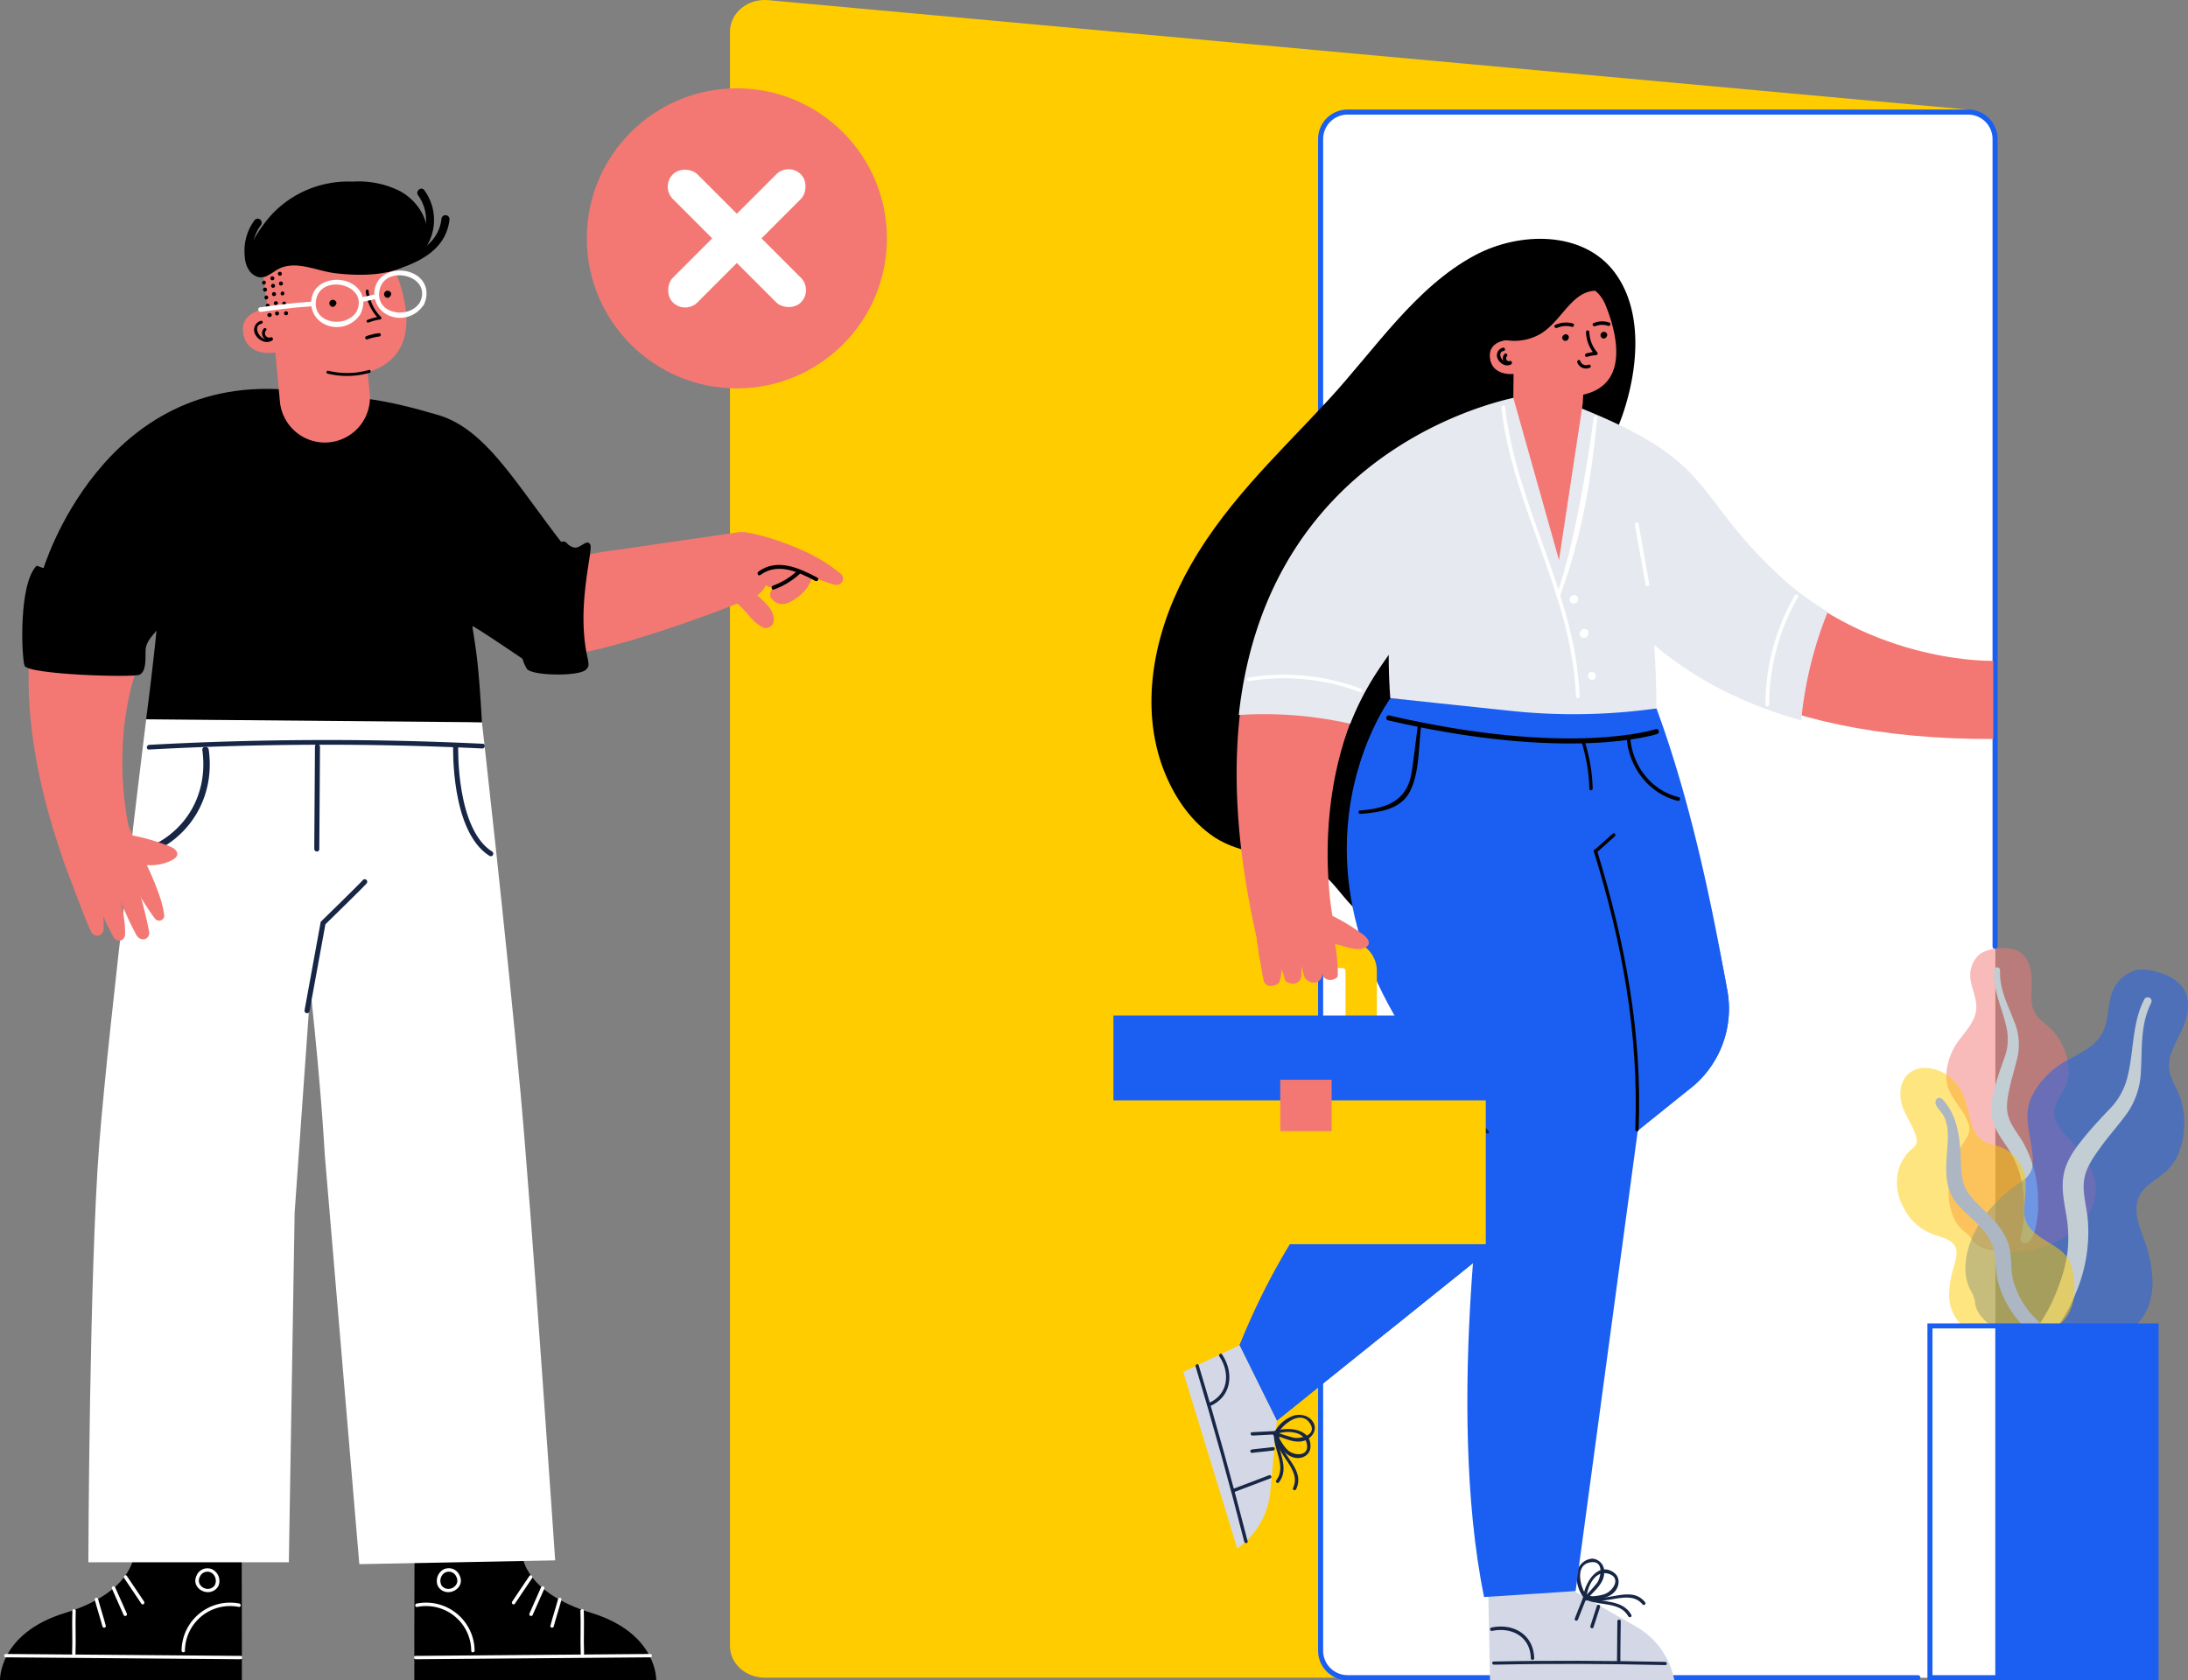 <svg xmlns="http://www.w3.org/2000/svg" xmlns:xlink="http://www.w3.org/1999/xlink" viewBox="0 0 648.82 498.4"><rect x="0" y="0" width="648.82" height="498.4" fill="#808080" stroke="none"/><defs><style>.cls-1{fill:#1a5ff2;}.cls-2{fill:#fc0;}.cls-14,.cls-3{fill:#fff;}.cls-10,.cls-15,.cls-17,.cls-4{fill:none;}.cls-14,.cls-4{stroke:#1a5ff2;}.cls-10,.cls-14,.cls-15,.cls-17,.cls-4{stroke-linecap:round;}.cls-10,.cls-14,.cls-15,.cls-4{stroke-miterlimit:10;stroke-width:1.5px;}.cls-5{fill:#d4d8e6;}.cls-6{fill:#182645;}.cls-7{clip-path:url(#clip-path);}.cls-8{fill:#f37873;}.cls-9{fill:#e7e9f0;}.cls-10,.cls-17{stroke:#000;}.cls-11{opacity:0.5;isolation:isolate;}.cls-12{fill:#c3cdd4;}.cls-13{fill:#adb7c3;}.cls-15{stroke:#182645;}.cls-16{fill:#f8714d;}.cls-17{stroke-linejoin:round;}</style><clipPath id="clip-path"><path class="cls-1" d="M446.68,210.12s-43.15,3.39-.34,98.52c0,0-50.38,19.79-78.78,90.33l11.07,22.4,121.92-98a30.15,30.15,0,0,0,11.64-29.72c-3.61-19.77-10.81-51.93-23.18-79.8Z"/></clipPath></defs><title>insufficient access</title><g id="Layer_2" data-name="Layer 2"><g id="Layer_1-2" data-name="Layer 1"><path class="cls-2" d="M581.35,497.6H226.79c-5.7,0-10.32-4.19-10.32-9.36V9.36c0-5.54,5.27-9.87,11.35-9.31L582.38,32.39c5.27.48,9.29,4.51,9.29,9.32V488.24C591.67,493.41,587.05,497.6,581.35,497.6Z"/><rect class="cls-3" x="391.58" y="33.24" width="200.09" height="464.36" rx="7.93"/><path class="cls-4" d="M568.72,497.6H399.61a8,8,0,0,1-8-7.93V41.17a8,8,0,0,1,8-7.93h184a8,8,0,0,1,8,7.93V280.72"/><path d="M474.54,228.41c1.55-9.36-5.19-23.08-8.61-31.18-4.22-10-9.66-13.81-7.07-25.47,3.2-14.39,11.74-26.35,18.25-39.11,7.69-15.09,12.12-37.87,1.74-51.8-9.41-12.62-28.4-12.07-41.32-5.22-17.84,9.46-29.91,28.19-43.87,43.26-15.16,16.36-31.74,31.6-42.49,52.24C342,188.68,338,209.78,345,228.19c3,7.75,7.49,14.47,13.72,19.15,7.62,5.72,16.57,5.79,25.36,7.91,5,1.22,8.56,3.76,12,7.84,3.09,3.67,6,7.54,10.11,9.82,7.7,4.24,16.72,2.17,24.52-1.93C446.05,262.9,471.22,248.43,474.54,228.41Z"/><path class="cls-5" d="M466.9,472l18.34,10.5A23.16,23.16,0,0,1,496.5,498.4H441.84l-.51-25.63Z"/><path class="cls-6" d="M443,493.75c17-.35,33.9-.27,50.86.12.61,0,.52-.93-.08-.95-17-.38-33.91-.46-50.86-.11-.61,0-.52.95.08.94Z"/><path class="cls-6" d="M479.61,480.87c-.05,3.87-.06,7.74-.11,11.62a.49.49,0,0,0,1,0c0-3.88.06-7.75.12-11.62a.49.49,0,0,0-1,0Z"/><path class="cls-6" d="M442.45,483.74c5.7-1.22,11.33,1.61,11.49,8.09,0,.64,1,.67,1,0-.18-7.12-6.29-10.46-12.68-9.09a.5.5,0,0,0,.22,1Z"/><path class="cls-6" d="M469.55,473.55q-1.29,3.26-2.57,6.51c-.24.59.7.93.93.33q1.29-3.25,2.57-6.5c.24-.6-.7-.93-.93-.34Z"/><path class="cls-6" d="M473.54,476.29c-.61,2-1.33,4-1.94,6-.18.61.75,1,.94.33.61-2,1.33-4,1.94-6,.19-.61-.75-.95-.94-.33Z"/><path class="cls-6" d="M470.67,473.6c-2-2.51-4-9.61,1.16-10.24,3.76-.45,3,4.23,1.81,6.06a53.47,53.47,0,0,1-3.76,4.22c-.41.49.41,1.06.82.57,1.94-2.32,5.09-4.54,5-7.92a3.8,3.8,0,0,0-3.53-4,5,5,0,0,0-4.56,4.28,10.15,10.15,0,0,0,2.27,7.62c.39.5,1.16-.13.76-.64Z"/><path class="cls-6" d="M470.43,474.29c.08-3.24,2.36-8.75,6.54-7.51,3.89,1.17,1.43,5.07-1.06,6-1.92.71-4.07.63-6.06,1a.5.5,0,0,0,.17,1c2.89-.53,6.42-.24,8.65-2.53,1.56-1.59,1.91-4.35-.05-5.78-5-3.62-9.08,3.68-9.18,7.78,0,.64,1,.73,1,.08Z"/><path class="cls-6" d="M471,474.15c5,2.33,12.19-3,16.08,1.72.4.5,1.17-.14.76-.64-4.33-5.3-11.22.43-16.5-2-.58-.27-.91.66-.34.93Z"/><path class="cls-6" d="M470.68,474.66c3.95,1.59,9.81.49,12.17,4.74.31.56,1.22.15.91-.41-2.61-4.7-8.43-3.53-12.75-5.26-.59-.24-.93.7-.33.93Z"/><path class="cls-6" d="M422.24,214.54c-.24,5.07-.4,10.15-.73,15.21-.64,9.64-7.28,12.53-15.72,13.91-.69.11-.46,1.18.23,1.06,5.79-.95,12.66-2.34,15.31-8.28,2.74-6.17,1.68-15.19,2-21.85a.55.55,0,0,0-1.09-.05Z"/><path class="cls-1" d="M446.68,210.12s-43.15,3.39-.34,98.52c0,0-43.61,27.57-78.78,90.33l11.07,22.4,121.92-98a30.15,30.15,0,0,0,11.64-29.72c-3.61-19.77-9.8-53.21-21-83.57Z"/><path class="cls-1" d="M446.68,210.12s-43.15,3.39-.34,98.52c0,0-50.38,19.79-78.78,90.33l11.07,22.4,121.92-98a30.15,30.15,0,0,0,11.64-29.72c-3.61-19.77-10.81-51.93-23.18-79.8Z"/><g class="cls-7"><path class="cls-1" d="M433.16,318.58l12.78,12.12L440.81,380l-38,32.25s30.34-51.82,14.76-79.41Z"/></g><path class="cls-1" d="M412.33,207.07s-43.43,58.46,28.75,128.68c0,0-12.71,80.62-1,137.94l27.14-1.77,19-140.71S476,232,454.67,210.84Z"/><path d="M472.62,252.52C481,279.71,486,306.39,484.92,335c0,.64,1,.77,1,.13,1.12-28.65-4-55.68-12.37-82.95-.19-.61-1.11-.22-.92.39Z"/><path class="cls-6" d="M425.43,319.19c5.16,5.56,9.87,11.54,15.26,16.87.45.44,1.24-.17.78-.62-5.39-5.33-10.1-11.31-15.26-16.87-.43-.46-1.21.15-.78.62Z"/><rect class="cls-2" x="330.88" y="301.99" width="109.71" height="67.05"/><path class="cls-2" d="M372.93,307.9v-20c0-.42.49-.78,1.07-.78h24c.56,0,1,.32,1,.78v20h9.28v-20c0-5.17-4.59-9.37-10.23-9.37H374c-5.71,0-10.35,4.2-10.35,9.37v20Z"/><rect class="cls-1" x="330.17" y="301.2" width="111.13" height="25.17"/><rect class="cls-8" x="379.64" y="320.27" width="15.24" height="15.24"/><path d="M420.44,215.16c-.6,4.59-1.13,9.2-1.82,13.78-1.31,8.73-7.58,10.85-15.36,11.46-.64,0-.5,1,.13,1,5.34-.42,11.7-1.17,14.56-6.37,3-5.41,2.68-13.7,3.48-19.73a.5.5,0,0,0-1-.13Z"/><path d="M482.39,219c.69,8.95,6.92,16.56,15.18,18.53.67.16.87-.95.19-1.11-7.79-1.85-13.66-9-14.3-17.46a.54.54,0,1,0-1.07,0Z"/><path d="M469.09,220.44a49.61,49.61,0,0,1,2.2,13.47.5.5,0,0,0,1,0A50.61,50.61,0,0,0,470,220.14c-.21-.61-1.16-.3-1,.3Z"/><path d="M473.51,252.83l5.35-4.79c.47-.42-.14-1.21-.62-.78l-5.35,4.79c-.48.42.14,1.21.62.78Z"/><path class="cls-5" d="M378.63,421.37l-1.94,21.05a23.15,23.15,0,0,1-9.81,16.85h0l-16-52.35L367.56,399Z"/><path class="cls-6" d="M354.53,405.29q7.8,25.83,14.44,52c.16.61,1.15.48,1-.14-4.49-17.51-9.29-34.93-14.52-52.23-.18-.62-1.1-.22-.91.38Z"/><path class="cls-6" d="M376.33,437.56c-3.63,1.36-7.24,2.76-10.87,4.12-.6.23-.21,1.14.39.92,3.63-1.36,7.24-2.76,10.87-4.12.6-.23.21-1.14-.39-.92Z"/><path class="cls-6" d="M361.58,402.31c3.31,4.92,2.66,11.44-3.29,13.88a.5.5,0,0,0,.39.92c6.57-2.7,7.36-9.94,3.68-15.42-.35-.53-1.13.09-.78.62Z"/><path class="cls-6" d="M378.27,424.44l-7,.36c-.64,0-.5,1,.13,1l7-.36c.64,0,.51-1-.13-1Z"/><path class="cls-6" d="M377.44,429.21c-2.07.28-4.16.44-6.24.72a.49.49,0,0,0,.13,1c2.08-.27,4.17-.44,6.25-.71a.5.5,0,0,0-.14-1Z"/><path class="cls-6" d="M378.73,425.45c1.47-2.85,6.88-7.45,9.69-3.31,2.3,3.4-2.59,4.65-4.7,4.3a54.17,54.17,0,0,1-5.26-1.63c-.62-.17-1,.75-.38.92,2.81.77,5.91,2.6,8.89,1.52,2-.74,3.61-2.94,2.61-5.09s-3.68-2.91-5.8-2.33a10.21,10.21,0,0,0-6,5.25c-.3.57.63.94.92.37Z"/><path class="cls-6" d="M378,425.54c3.06-1.33,8.8-1.4,9.55,2.85.64,3.65-3.76,3.49-5.66,1.74-1.6-1.48-2.46-3.59-3.7-5.36-.37-.52-1.15.1-.78.62,1.75,2.49,3,6.09,6.31,6.93,2.2.57,4.68-.6,4.87-3,.46-5.76-7.2-6.31-11-4.66a.5.5,0,0,0,.39.91Z"/><path class="cls-6" d="M378.34,426c0,5.61,7.73,9.76,5.09,15.34-.27.58.65.95.92.38,2.92-6.16-5-10-5-15.85,0-.64-1-.5-1,.13Z"/><path class="cls-6" d="M377.76,426c.16,4.27,3.66,9.15.71,13.05a.5.5,0,0,0,.8.6c3.23-4.27-.35-9.19-.53-13.78,0-.64-1-.5-1,.13Z"/><path class="cls-8" d="M454.93,117.53s-2.18,102.19,136.15,101.66V196s-35.44,1.13-64.53-25.84C497.24,143,512.15,137.66,454.93,117.53Z"/><path class="cls-8" d="M388.67,275.51c.48,5.82,1.77,9.31,3.9,14.41a2.81,2.81,0,0,0,2.31.71c2-.45,1.86-1.25,1.83-1.9a55.7,55.7,0,0,0-1.62-12.66"/><path class="cls-8" d="M390.86,277.27c1.07,6.21,1.71,5.67,1.23,11.85a2.52,2.52,0,0,1-2.59,2.33,3.09,3.09,0,0,1-2.83-2c-1.75-6.77-2-7.07-2.87-13.89"/><path class="cls-8" d="M384.66,279.77c1.44,5.08,1.29,4,1.26,9.18a2.57,2.57,0,0,1-1.87,2.77c-1.05.27-2.81-.35-3-1.11-1.34-5.1-2.88-6-4.22-11.1"/><path class="cls-8" d="M372,272.67c.16,2.62,1.92,14.42,2.66,17.81a2.19,2.19,0,0,0,1.78,1.95c1.2.13,2.68-.45,3-1.27,1.14-3.29.52-8.49.21-11.92"/><path class="cls-8" d="M390,278.11c2.24.69,4.43,1.55,6.7,2.09s5.1,1.77,7.35,1.14c2.74-.75,2.11-2.69.25-4.08a62.84,62.84,0,0,0-14.59-8"/><path class="cls-8" d="M393.91,278.92s3.57-21.08-11.88-18.24c-12.16,2.23-10.9,6.7-8.6,23.13C374.22,289.52,388.1,287.36,393.91,278.92Z"/><path class="cls-8" d="M451.1,118s-110.53,17.38-78.61,159.51l22.62-5.94s-8-41,13.91-74.05C431.09,164.24,440.5,177.76,451.1,118Z"/><path class="cls-9" d="M451.14,117.53s-74.72,11.83-83.8,94.54a115.73,115.73,0,0,1,33.06,2.6A85,85,0,0,1,408.54,199C430.61,165.66,440.54,177.25,451.14,117.53Z"/><path class="cls-3" d="M370.42,202a64.32,64.32,0,0,1,32.86,3.28c.66.25,1-.8.31-1a65.38,65.38,0,0,0-33.42-3.3c-.7.11-.44,1.17.25,1.06Z"/><path class="cls-3" d="M432.89,172.85a45.73,45.73,0,0,0-14.51,11.2c-.45.53.29,1.32.75.79a45.18,45.18,0,0,1,14.27-11c.63-.31.12-1.27-.51-1Z"/><path class="cls-9" d="M454.39,115.67s-.43,75.65,79.73,98A115.83,115.83,0,0,1,542,181.46a84.68,84.68,0,0,1-14.17-10.57C498.56,143.72,511.61,135.8,454.39,115.67Z"/><path class="cls-3" d="M524.62,209a64.4,64.4,0,0,1,8.57-31.91c.35-.6-.64-1.07-1-.46a65.36,65.36,0,0,0-8.67,32.44c0,.71,1.08.62,1.08-.07Z"/><path class="cls-9" d="M412.29,207.07s-8.27-87,43.57-87.25c36.68-.5,35.31,90.3,35.31,90.3h0a176,176,0,0,1-42.91.75Z"/><path class="cls-8" d="M448.75,118l.08-7.08s-6.36.71-7-4.73,5.95-5.39,5.95-5.39h0c-.69-11.81,11-20.73,22.06-16.44l.44.17a10.76,10.76,0,0,1,5.84,6c3,7.39,7.58,23.35-6.64,26.53l-.14,2.59L448.75,118"/><path d="M445.7,103.12a2.31,2.31,0,0,0-1.58,3.28c.63,1.42,2.47,2.54,3.94,1.68.55-.32.09-1.2-.47-.88-1.89,1.11-4-2.71-1.68-3.11.63-.11.41-1.08-.21-1Z"/><path d="M447.69,107.08a.83.83,0,0,1-.83-1.38c.41-.47-.26-1.2-.69-.72a1.83,1.83,0,0,0,1.73,3.07.5.5,0,0,0-.21-1Z"/><path d="M470.31,98.42a10.6,10.6,0,0,0,2.61,6.74l.38-.84a13.28,13.28,0,0,0-2.92.53c-.61.19-.4,1.16.21,1a11.68,11.68,0,0,1,2.67-.52.5.5,0,0,0,.38-.83,9.52,9.52,0,0,1-2.34-6c0-.64-1-.69-1,0Z"/><path d="M471,108.18a1.77,1.77,0,0,1-2.39-1.13c-.23-.6-1.11-.13-.88.46a2.76,2.76,0,0,0,3.73,1.55c.59-.24.13-1.11-.46-.88Z"/><path d="M464.45,99.92c0,.19,0,.37,0,.55l-.46,0h0l0-.46.35-.19c-.61-.48-1.25.55-.64,1,.93.72,2.14-.71,1.18-1.48s-2.29.74-1.27,1.55,2.21-.76,1.15-1.46-2,1.24-.67,1.57c.75.18,1.11-1,.35-1.16Z"/><path d="M475.82,99.22c0,.19,0,.37,0,.55l-.46,0h0l0-.46.35-.19c-.61-.48-1.25.55-.64,1,.93.72,2.14-.71,1.18-1.47a1,1,0,0,0-1.27,1.55c1,.76,2.21-.77,1.15-1.47s-2,1.24-.67,1.57c.75.19,1.11-1,.35-1.16Z"/><path d="M461.66,97.29a6.57,6.57,0,0,1,4.45-.36c.62.17.91-.78.29-1a7.64,7.64,0,0,0-5.2.43c-.58.26-.12,1.14.46.88Z"/><path d="M473,96.78a5.38,5.38,0,0,1,3.87-.12.5.5,0,0,0,.3-1,6.43,6.43,0,0,0-4.63.19c-.59.24-.13,1.12.46.88Z"/><path class="cls-8" d="M462.3,166.11l7.06-46.54a47.91,47.91,0,0,0-20.61-1.6l13.55,48.14"/><path class="cls-3" d="M461.57,176.53c-.24.66.8,1,1,.32,6.62-18.15,9.16-33.77,11.08-52.91.08-.7-1-.74-1.08,0C472.61,123.89,468.15,158.49,461.57,176.53Z"/><path class="cls-3" d="M445.23,120.91c3.34,29.79,20.93,55.23,22.1,85.61,0,.68,1.11.72,1.08,0-1.17-30.5-18.77-56-22.12-85.89-.07-.68-1.13-.43-1.06.24Z"/><path class="cls-3" d="M467.85,178.22l.06-.16c.55-1.48-1.79-2.19-2.35-.72l-.06.16c-.55,1.48,1.79,2.19,2.35.72Z"/><path class="cls-3" d="M470.87,188.39l.12-.32c.56-1.48-1.79-2.19-2.34-.72l-.12.32c-.56,1.48,1.79,2.19,2.34.72Z"/><path class="cls-3" d="M472.62,201.55a1.23,1.23,0,0,0-1.14-2.17,1.23,1.23,0,0,0,1.14,2.17Z"/><path class="cls-3" d="M484.77,155.53,488,173.45c.12.69,1.19.47,1.07-.22l-3.18-17.91a.55.55,0,0,0-1.07.21Z"/><path d="M479.88,84.1c-.27-.13-.53-.24-.8-.34A1.93,1.93,0,0,0,478,82.28a16.35,16.35,0,0,0-6.23-1.82,1.81,1.81,0,0,0-2.13-.63l-.18.07a1.62,1.62,0,0,0-1.59-.07l-1.56.78a1.59,1.59,0,0,0-1.93-.3l-.93.44a2,2,0,0,0-2.87-.88l-13.23,8.6a1.57,1.57,0,0,0-.42,2.24l-.66.58a1.86,1.86,0,0,0-.54,1.74,1.83,1.83,0,0,0,.18,2.62,1.71,1.71,0,0,0-1,.92,18.29,18.29,0,0,1-1.95-.85c-2.1-1.1-3.39,2.37-1.3,3.45a15.37,15.37,0,0,0,14.89,0c7.9-4.47,10.44-17,22-11.62C480.73,88.56,482,85.09,479.88,84.1Z"/><path class="cls-10" d="M491.17,217s-25.46,8.41-79.36-4.06"/><g class="cls-11"><path class="cls-8" d="M592.48,281.31a10.84,10.84,0,0,1,5.45.57c3.6,1.53,4.62,5.78,4.57,9.23,0,3.72-.84,7.78,2,10.77,1.29,1.38,2.91,2.43,4.19,3.84a18,18,0,0,1,3.22,5c1.45,3.38,2.17,7.36.84,10.9-1.17,3.13-4.12,5.95-3.48,9.5s4.4,6.53,6.73,9.29c2.64,3.12,5.08,7.12,5.48,11.21a14.75,14.75,0,0,1-4,10.86c-5.24,5.93-13.11,8.83-21,8.82-3.37,0-7.19-.16-10.09-2a5.47,5.47,0,0,1-1.91-2.06,6.62,6.62,0,0,0-1.85-1.84,10.94,10.94,0,0,1-3.51-4.7c-2.88-7.13-.58-15.95,3.45-22.28,1-1.5,1.74-2.94,1.28-4.73a18.54,18.54,0,0,0-2.73-5.16,41,41,0,0,1-3-4.81,11,11,0,0,1-.94-5.64,19.12,19.12,0,0,1,4.13-10.07c2.17-2.86,4.73-5.6,4.73-9.35,0-4-2.65-7.5-1.52-11.54a7.66,7.66,0,0,1,2.93-4.39A11.79,11.79,0,0,1,592.48,281.31Z"/></g><path class="cls-12" d="M591.29,287.66a.92.92,0,0,1,1.17-.71c.66.18.64.79.63,1.34a17.92,17.92,0,0,0,.59,4.94c.84,3.38,2.39,6.5,3.61,9.75a17.72,17.72,0,0,1,1.09,10c-.68,3.24-1.75,6.4-2.44,9.64-.61,2.87-1.26,5.88-.33,8.73s2.88,5,4.3,7.47a35.08,35.08,0,0,1,4.44,16.7,30.92,30.92,0,0,1-.62,8.14c-.36,1.54-.85,3.62-2.17,4.68a1.51,1.51,0,0,1-2.16-.06c-.48-.68-.06-1.74.09-2.46a37.2,37.2,0,0,0,.64-9.53,34.37,34.37,0,0,0-1.49-9.12,30.86,30.86,0,0,0-3.88-7.58c-1.65-2.44-3.35-4.89-4-7.78s-.13-5.92.62-8.8c.79-3,1.83-6,2.9-9a15.67,15.67,0,0,0,.84-8.64C594,299.48,590.9,293.88,591.29,287.66Z"/><g class="cls-11"><path class="cls-1" d="M640.5,288.55a13.74,13.74,0,0,1,6.09,3.52c3.41,3.67,2.36,9.23.48,13.29-2,4.37-5.1,8.76-3.37,13.77.8,2.3,2.14,4.39,2.89,6.71a23.14,23.14,0,0,1,1.11,7.65c-.08,4.76-1.35,9.83-4.78,13.33-3,3.09-8,4.89-9.1,9.42-1.18,4.73,1.71,10,3,14.5,1.45,5.06,2.19,11.05.49,16.1-1.62,4.84-5.72,8.65-10.36,10.79-9.28,4.29-20.05,3.63-29.35-.52-4-1.77-8.35-3.93-10.8-7.59a7.08,7.08,0,0,1-1.15-3.43,8.65,8.65,0,0,0-1.19-3.14,14.17,14.17,0,0,1-1.64-7.38c.39-9.93,7.75-19.17,15.83-24.56,1.91-1.27,3.59-2.57,4-4.93s-.08-5.07-.47-7.52a52.55,52.55,0,0,1-1-7.27,14.17,14.17,0,0,1,1.88-7.16,25,25,0,0,1,10.17-9.76c4.06-2.25,8.5-4.16,10.49-8.59,2.1-4.7.86-10.26,4.32-14.44a10,10,0,0,1,5.75-3.68A15.3,15.3,0,0,1,640.5,288.55Z"/></g><path class="cls-12" d="M635.9,296.32a1.17,1.17,0,0,1,1.74-.24c.67.56.33,1.28,0,1.92a24,24,0,0,0-1.9,6.16c-.79,4.44-.61,8.95-.88,13.44a23.2,23.2,0,0,1-4,12.46c-2.49,3.48-5.39,6.66-7.9,10.14-2.21,3.07-4.56,6.3-5,10.17-.39,3.72.76,7.41,1.12,11.09a46,46,0,0,1-3.55,22.11,41,41,0,0,1-5,9.32c-1.23,1.63-2.9,3.83-5,4.4a1.91,1.91,0,0,1-2.49-1.21c-.21-1.06.84-2.08,1.39-2.86a48.33,48.33,0,0,0,5.74-11,45,45,0,0,0,3-11.57,40,40,0,0,0-.57-11c-.64-3.75-1.36-7.54-.64-11.32s2.95-7.08,5.34-10.09c2.52-3.19,5.28-6.15,8.09-9.1a20.58,20.58,0,0,0,5.5-9.79C632.81,311.7,632.18,303.47,635.9,296.32Z"/><g class="cls-11"><path class="cls-2" d="M570.93,316.75a12.08,12.08,0,0,1,9.3,4.8c2.65,3.29,3.19,7.32,4.26,11.24a10.06,10.06,0,0,0,3.08,5.23c1.47,1.2,3.34,1.45,5.09,2a11.85,11.85,0,0,1,7.48,7.48c1.37,4.23-.08,8.49.17,12.77.23,3.94,4.11,6.39,7.23,8.28s5.85,3.6,6.78,7.22c1,3.84,1.31,8.13-.05,11.93-2.27,6.32-8.9,9.1-15.31,9.53-5.82.39-13.13-.22-17.5-4.44a12.45,12.45,0,0,1-3.45-9.58,29.56,29.56,0,0,1,1.07-6.46,29.7,29.7,0,0,0,1.09-4.54c.4-4.12-3.4-4.91-6.64-6a15.75,15.75,0,0,1-9-7.93A15.06,15.06,0,0,1,563,346.94a13.3,13.3,0,0,1,3-5.3c.62-.67,1.49-1.23,2-1.94a2.62,2.62,0,0,0,.23-2.29c-.83-3.56-3.42-6.52-4.34-10.08-.84-3.21-.35-7.21,2.59-9.29A7.73,7.73,0,0,1,570.93,316.75Z"/></g><path class="cls-13" d="M576,326.05c4,4.22,5,9.95,5.36,15.51.18,3.11,0,6.4.91,9.42.78,2.59,2.62,4.56,4.51,6.43,3.81,3.76,8.06,7.59,9.17,13,.65,3.19.21,6.49,1.12,9.65a26.35,26.35,0,0,0,4,8.12c1.42,2,3.26,3.45,4.81,5.27.47.56,1.15,1.37,1,2.16s-1.4,1.21-2.23,1.06c-1.94-.33-3.57-2.18-4.83-3.53a30.35,30.35,0,0,1-4.71-6.44,27.5,27.5,0,0,1-3-8.38c-.5-3.07-.25-6.26-1.41-9.2-1.94-4.95-6.67-7.87-10.08-11.73-4.25-4.81-3.62-10.79-3.18-16.7.24-3.25.47-6.92-1.17-9.88-.62-1.13-2-2.19-2.29-3.48S575,325,576,326.05Z"/><rect class="cls-14" x="572.3" y="393.27" width="67.05" height="104.33"/><rect class="cls-1" x="591.67" y="393.27" width="47.68" height="104.33"/><path class="cls-8" d="M159.6,193.81c4.66,4.51,42-7.69,64-16.78a6.51,6.51,0,0,0,4-5.66l.25-4.53a6.47,6.47,0,0,0-.69-3.29l-.82-1.64a7.35,7.35,0,0,0-7.63-4l-36.87,5.35S133.39,168.48,159.6,193.81Z"/><path class="cls-8" d="M24.29,147.42c-15.55,22.4-24.48,58.1-3.45,113.24L40,252.83s-10.67-32.26,4.08-63.47c3.68-7.79,7-14.79,9.58-20.12"/><path d="M71.72,485.29v13.08L0,498.4s-.49-13.94,19.3-20,20.37-16.91,20.37-16.91h32Z"/><path class="cls-3" d="M71.29,492.14,1.7,491.57c-.67,0-.58-1,.08-1l69.6.57c.66,0,.58,1-.09,1Z"/><path class="cls-3" d="M70.84,476.62a13.39,13.39,0,0,0-16,13c0,.66-1,.58-1-.08A14.39,14.39,0,0,1,70.92,475.6c.65.11.58,1.14-.08,1Z"/><path class="cls-3" d="M22.46,477.81c-.16,4.23.09,8.45-.08,12.68,0,.66-1.05.58-1-.08.17-4.23-.08-8.45.08-12.68,0-.66,1.06-.58,1,.08Z"/><path class="cls-3" d="M37.61,467.42c1.74,2.51,3.38,5.09,5.11,7.6.38.54-.4,1.21-.78.67-1.74-2.51-3.37-5.09-5.11-7.6-.38-.55.41-1.22.78-.67Z"/><path class="cls-3" d="M34.13,470.77l3.48,7.83c.27.6-.66,1-.93.45l-3.48-7.83c-.27-.61.66-1.06.93-.45Z"/><path class="cls-3" d="M29.1,474.31c.7,2.64,1.57,5.24,2.27,7.88.17.64-.85.83-1,.19-.7-2.64-1.57-5.23-2.27-7.88-.17-.64.85-.83,1-.19Z"/><path class="cls-3" d="M63.76,470a2.84,2.84,0,0,0-1-3.48,2.42,2.42,0,0,0-3.47,1.1c-1.46,2.77,2.47,5,4.31,2.69.42-.51,1.27.07.85.59-2.61,3.19-8.14.16-6.08-3.75A3.47,3.47,0,0,1,63,465.5a3.88,3.88,0,0,1,1.78,4.89c-.28.6-1.25.25-1-.36Z"/><path class="cls-3" d="M26.2,463.37H85.65l1.72-103.74L94,265.86l2-53.62-52.58.57s-11.08,89.39-14,126.71C26.47,377.57,26.2,463.37,26.2,463.37Z"/><path d="M122.86,485.29v13.08l71.73,0s.49-13.94-19.3-20-20.37-16.91-20.37-16.91h-32Z"/><path class="cls-3" d="M123.29,492.14l69.59-.57c.67,0,.58-1-.08-1l-69.6.57c-.66,0-.57,1,.09,1Z"/><path class="cls-3" d="M123.74,476.62a13.39,13.39,0,0,1,16,13c0,.66,1.05.58,1-.08a14.39,14.39,0,0,0-17.15-13.92c-.65.11-.58,1.14.08,1Z"/><path class="cls-3" d="M172.12,477.81c.16,4.23-.08,8.45.08,12.68,0,.66,1.05.58,1-.08-.17-4.23.08-8.45-.08-12.68,0-.66-1.06-.58-1,.08Z"/><path class="cls-3" d="M157,467.42c-1.74,2.51-3.38,5.09-5.11,7.6-.38.54.4,1.21.78.67,1.74-2.51,3.37-5.09,5.11-7.6.38-.55-.41-1.22-.78-.67Z"/><path class="cls-3" d="M160.45,470.77,157,478.6c-.27.6.66,1,.93.45l3.48-7.83c.27-.61-.66-1.06-.93-.45Z"/><path class="cls-3" d="M165.48,474.31c-.7,2.64-1.57,5.24-2.27,7.88-.17.64.85.83,1,.19.7-2.64,1.57-5.23,2.27-7.88.17-.64-.85-.83-1-.19Z"/><path class="cls-3" d="M130.83,470a2.82,2.82,0,0,1,1-3.48,2.42,2.42,0,0,1,3.47,1.1c1.46,2.77-2.47,5-4.31,2.69-.42-.51-1.27.07-.85.59,2.61,3.19,8.14.16,6.08-3.75a3.47,3.47,0,0,0-4.63-1.68,3.88,3.88,0,0,0-1.78,4.89c.28.6,1.25.25,1-.36Z"/><path class="cls-3" d="M142.91,214.23s7.15,62.88,11.45,109.94c3.37,36.94,10.27,138.64,10.27,138.64l-58.08,1.12L96.31,342.56S93.59,288.61,80.88,212.4Z"/><path class="cls-15" d="M108.15,261.53c-.75.94-12.35,12.25-12.35,12.25l-4.75,26"/><path class="cls-16" d="M47.16,183.78c5.27-14.9,9.83-20.25.18-58.77A93.48,93.48,0,0,0,13.92,169.8"/><path d="M12.67,169.27s17.48-59.78,74.67-53.46c21.85,2.42,25.82,2.39,42.54,7.27,15.37,4.49,24.54,23.18,40.69,42.91l-10.84,32.64s-19.76-13.49-19.67-12.9c1.21,7.71,1.88,11.25,2.85,28.5l-99.59-.88s3.22-23.34,5-47.62c.81-10.86,1.75-18.55,4.16-3.5l-4.87,22.61Z"/><path class="cls-6" d="M60,222.5c1.89,13.6-5.46,25.54-18.55,29.76a1,1,0,0,0,.61,1.8c13.83-4.45,21.84-17.29,19.84-31.69-.17-1.2-2.07-1.09-1.9.13Z"/><path class="cls-6" d="M94.89,221.47l-.21,30.4c0,1-1.5.88-1.49-.08l.21-30.4c0-1,1.5-.88,1.49.08Z"/><path class="cls-6" d="M143,222a966.79,966.79,0,0,0-98.83.32c-.91,0-.78-1.35.12-1.4a966.8,966.8,0,0,1,98.83-.32c.91,0,.79,1.44-.12,1.4Z"/><path class="cls-15" d="M135.12,221.52s-.69,24.71,10.41,31.69"/><path class="cls-8" d="M35.18,253.27c1.88,5.4,7.48,14.85,10.75,19.16a1.57,1.57,0,0,0,1.49.63,1.47,1.47,0,0,0,1.26-1.71c-.57-5.35-4.79-14.25-7.27-19.14"/><path class="cls-8" d="M37.69,254.4a112.58,112.58,0,0,1,6.48,21.69,2,2,0,0,1-1.27,2.49,2.38,2.38,0,0,1-2.55-1.45c-3.32-6-7.29-16.36-9.78-22.63"/><path class="cls-8" d="M32.42,258.3C35,262.76,37.32,272,37.08,277a1.91,1.91,0,0,1-1.45,2,2.06,2.06,0,0,1-2.09-1.27c-2.52-4.52-6.1-13.26-8.62-17.78"/><path class="cls-8" d="M18.67,254.66c.8,2.45,6.7,18.43,8.25,21.46a2.13,2.13,0,0,0,2.16,1.41,2.12,2.12,0,0,0,1.66-2.13c.27-3.4-1.46-13.29-2.6-16.47"/><path class="cls-8" d="M37.72,256.28c2.29.11,4.58.38,6.87.34a13.78,13.78,0,0,0,6.62-1.6c2.41-1.39,1.34-3.07-.77-3.94a61.37,61.37,0,0,0-15.82-4"/><path class="cls-8" d="M41,255.21s-1.79-20.89-15.77-14.4c-11,5.11-8.69,9.05-2.48,24.08C24.9,270.11,37.54,264.65,41,255.21Z"/><path d="M10.87,167.79s38.58,13.46,37.68,16.15-5.38,5.38-5.38,9,0,6.28-1.8,7.18-33.19,0-34.09-2.69S5.49,173.17,10.87,167.79Z"/><path d="M166,161.1A1.35,1.35,0,0,1,168,161a4,4,0,0,0,2.56,1.44c1.79,0,3.59-2.7,4.48-.9s-4.18,18.22-.89,33.19c.62,2.86.45,3-.45,3.93-2,2-16.19,1.84-17.5-.34C151,189.67,157.47,172.75,166,161.1Z"/><path class="cls-8" d="M112.48,70.75s20.23,32.51-3.5,39.69l.65,6A13.39,13.39,0,0,1,97,131.24h0a13.39,13.39,0,0,1-14-12.19l-1.34-14.51s-8.17,1.54-9.49-5.45,7.19-7.54,7.19-7.54L77.39,77S91.53,59.38,112.48,70.75Z"/><path d="M77.57,96c-3.22.77.12,6.06,2.6,4.28.46-.33,1.06.32.6.65-1.68,1.2-4,.11-4.94-1.51a2.81,2.81,0,0,1,1.54-4.28.44.44,0,0,1,.2.86Z"/><path d="M80.53,100.9a2.16,2.16,0,0,1-2.34-3.42c.35-.44,1.1,0,.74.48a1.28,1.28,0,0,0,1.4,2.08c.55-.18.74.69.2.86Z"/><path d="M109.3,86.23A12.68,12.68,0,0,0,113,94.05a.42.42,0,0,1-.21.69,15.75,15.75,0,0,0-3.46.91c-.5.2-.9-.55-.4-.74a16.6,16.6,0,0,1,3.67-1c-.07.23-.14.46-.22.7a13.4,13.4,0,0,1-3.91-8.2c-.06-.54.76-.73.82-.19Z"/><path d="M98.82,90.9c-1.35-.06-1-2.14.26-1.71s.13,2.53-1,1.6a1,1,0,0,1,1.23-1.67c1.14.68-.11,2.34-1.11,1.57-.52-.41,0-1.28.56-.87l.07.05a.52.52,0,0,1,0,1Z"/><path d="M115.05,88.21c-1.34-.06-1-2.14.27-1.71s.13,2.54-1,1.61a1,1,0,0,1,1.23-1.68c1.14.68-.11,2.34-1.11,1.57-.52-.4,0-1.28.56-.87l.07.05a.52.52,0,0,1,0,1Z"/><path d="M109.55,110.59a24.36,24.36,0,0,1-12.43.22c-.55-.13-.28-1,.27-.84a23.43,23.43,0,0,0,12-.24c.55-.16.75.71.2.86Z"/><path d="M118.26,56.51a27.41,27.41,0,0,0-13.68-2.64,31.11,31.11,0,0,0-23.66,9.39c-3,3.14-12,14.8-5.32,18.51a3.53,3.53,0,0,0,2.83.33,1.7,1.7,0,0,0,.65-.23,19.73,19.73,0,0,0,2.67-1.61c5.49-3.53,11.8.11,17.83.8,7.78.89,20.14,1.11,25.2-6.2C129.42,68.15,124.78,59.78,118.26,56.51Z"/><path d="M78.52,83.28a.6.6,0,0,0-.47,1.1A.6.6,0,0,0,78.52,83.28Z"/><path d="M78.82,85.36a.59.59,0,0,0-.47,1.09A.59.59,0,0,0,78.82,85.36Z"/><path d="M79.21,87.68a.6.6,0,0,0-.47,1.1A.6.6,0,0,0,79.21,87.68Z"/><path d="M79.62,90.14a.59.59,0,0,0-.47,1.09A.59.59,0,0,0,79.62,90.14Z"/><path d="M80.21,92.89l-.11,0a.59.59,0,0,0-.46,1.09l.1,0A.59.59,0,0,0,80.21,92.89Z"/><path d="M81,82a.59.59,0,0,0-.47,1.09A.59.59,0,0,0,81,82Z"/><path d="M81.21,84.23a.59.59,0,0,0-.46,1.09A.59.59,0,0,0,81.21,84.23Z"/><path d="M81.51,86.68A.59.59,0,0,0,81,87.77.59.59,0,0,0,81.51,86.68Z"/><path d="M82.12,89.39l-.11,0a.59.59,0,0,0-.46,1.09l.1,0A.6.6,0,0,0,82.12,89.39Z"/><path d="M82.39,92.43a.59.59,0,0,0-.47,1.09A.59.59,0,0,0,82.39,92.43Z"/><path d="M83.23,80.65a.59.59,0,0,0-.47,1.09A.59.59,0,0,0,83.23,80.65Z"/><path d="M83.55,83.55a.59.59,0,0,0-.47,1.09A.59.59,0,0,0,83.55,83.55Z"/><path d="M84,86.49a.6.6,0,0,0-.47,1.1A.6.6,0,0,0,84,86.49Z"/><path d="M84.49,89.48a.6.6,0,0,0-.47,1.1A.6.6,0,0,0,84.49,89.48Z"/><path d="M85.06,92.37a.59.59,0,0,0-.47,1.09A.59.59,0,0,0,85.06,92.37Z"/><path d="M125.83,56.43c-.88-1.26-2.73.23-1.86,1.48a12.51,12.51,0,0,1-2.67,17.37,1.19,1.19,0,0,0,1.48,1.86A14.92,14.92,0,0,0,125.83,56.43Z"/><path d="M130.92,64.8c-.95,8.76-9.78,11.76-17.09,13.77a6,6,0,0,1,.74,1.39l.18.81c8.29-2.33,17.49-6,18.55-15.74A1.2,1.2,0,0,0,130.92,64.8Z"/><path d="M75.66,78.29c-1,.12-.72-5.58-.66-6a13,13,0,0,1,2.42-5.6,1.19,1.19,0,0,0-1.91-1.41,15.22,15.22,0,0,0-3,9.72C72.59,77.33,73,81,76,80.63,77.56,80.46,77.18,78.11,75.66,78.29Z"/><path class="cls-3" d="M125.56,90.51a8.28,8.28,0,0,1-10.2,3.09,7.06,7.06,0,0,1-3.73-9.42c1.72-3.64,6.42-4.66,10-3.43,4.41,1.53,6,5.64,4,9.76-.4.79-1.56,0-1.16-.75,4-8-10.2-11.52-11.89-3.83-1.57,7.14,8.49,9,11.89,3.83A.69.69,0,0,1,125.56,90.51Z"/><path class="cls-3" d="M106.82,93.24a8.27,8.27,0,0,1-10.19,3.1,7.07,7.07,0,0,1-3.74-9.43c1.73-3.63,6.43-4.65,10-3.42,4.41,1.52,6,5.63,3.95,9.75-.4.79-1.55,0-1.15-.74,4-8-10.2-11.52-11.9-3.83-1.57,7.13,8.5,9,11.9,3.83A.68.68,0,0,1,106.82,93.24Z"/><path class="cls-3" d="M111.4,88.69l-3.69.8a.69.69,0,0,1-.31-1.35l3.69-.79a.69.69,0,0,1,.31,1.34Z"/><path class="cls-3" d="M92.33,90.86c-5,.32-10,.94-14.93,1.64-.88.13-1.19-1.21-.31-1.34,5.08-.72,10.17-1.35,15.3-1.68.88,0,.81,1.32-.06,1.38Z"/><path class="cls-17" d="M108.79,100.18a16.78,16.78,0,0,1,3.63-.87"/><path class="cls-8" d="M212.8,176.37s-2-9.58,7.63-18.51c0,0,5.92.34,17,5.14a48.63,48.63,0,0,1,11.91,7.21,1.86,1.86,0,0,1-1.23,3.27c-1.32,0-4.29-1.32-7.05-2.21-3.46-1.11-7-2.48-10.7-2.49a7.3,7.3,0,0,0-4.8,1.48c-1.24,1.06-2.6,3-2.06,4.69a4.15,4.15,0,0,0,1.19,1.69c2,2,4.66,3.91,4.76,7A2.36,2.36,0,0,1,226,186a14.23,14.23,0,0,1-3.55-3C218.84,178.67,216.51,177,212.8,176.37Z"/><path class="cls-8" d="M240.87,170.14s.2,3.26-3.69,6.48-6.27,3.07-8.05,1.31.17-3.69.17-3.69a3.69,3.69,0,0,1-3.29-1.81c-1.11-2,1.88-5.74,4.47-7.06S240.87,170.14,240.87,170.14Z"/><path d="M242.36,171.32c-5.32-2.84-11.94-5.85-17.47-1.77-.6.45,0,1.47.58,1,5.18-3.83,11.33-.9,16.3,1.76.67.35,1.26-.67.59-1Z"/><path d="M236.45,169.28a21.52,21.52,0,0,1-7.24,4.43c-.7.26-.41,1.4.29,1.14a23.14,23.14,0,0,0,7.78-4.74c.55-.52-.28-1.35-.83-.83Z"/><circle class="cls-8" cx="218.51" cy="70.7" r="44.5"/><rect class="cls-3" x="213.34" y="43.85" width="10.33" height="53.7" rx="5.16" transform="translate(14.01 175.22) rotate(-45)"/><rect class="cls-3" x="213.34" y="43.85" width="10.33" height="53.7" rx="5.16" transform="translate(113.99 -133.8) rotate(45)"/></g></g></svg>